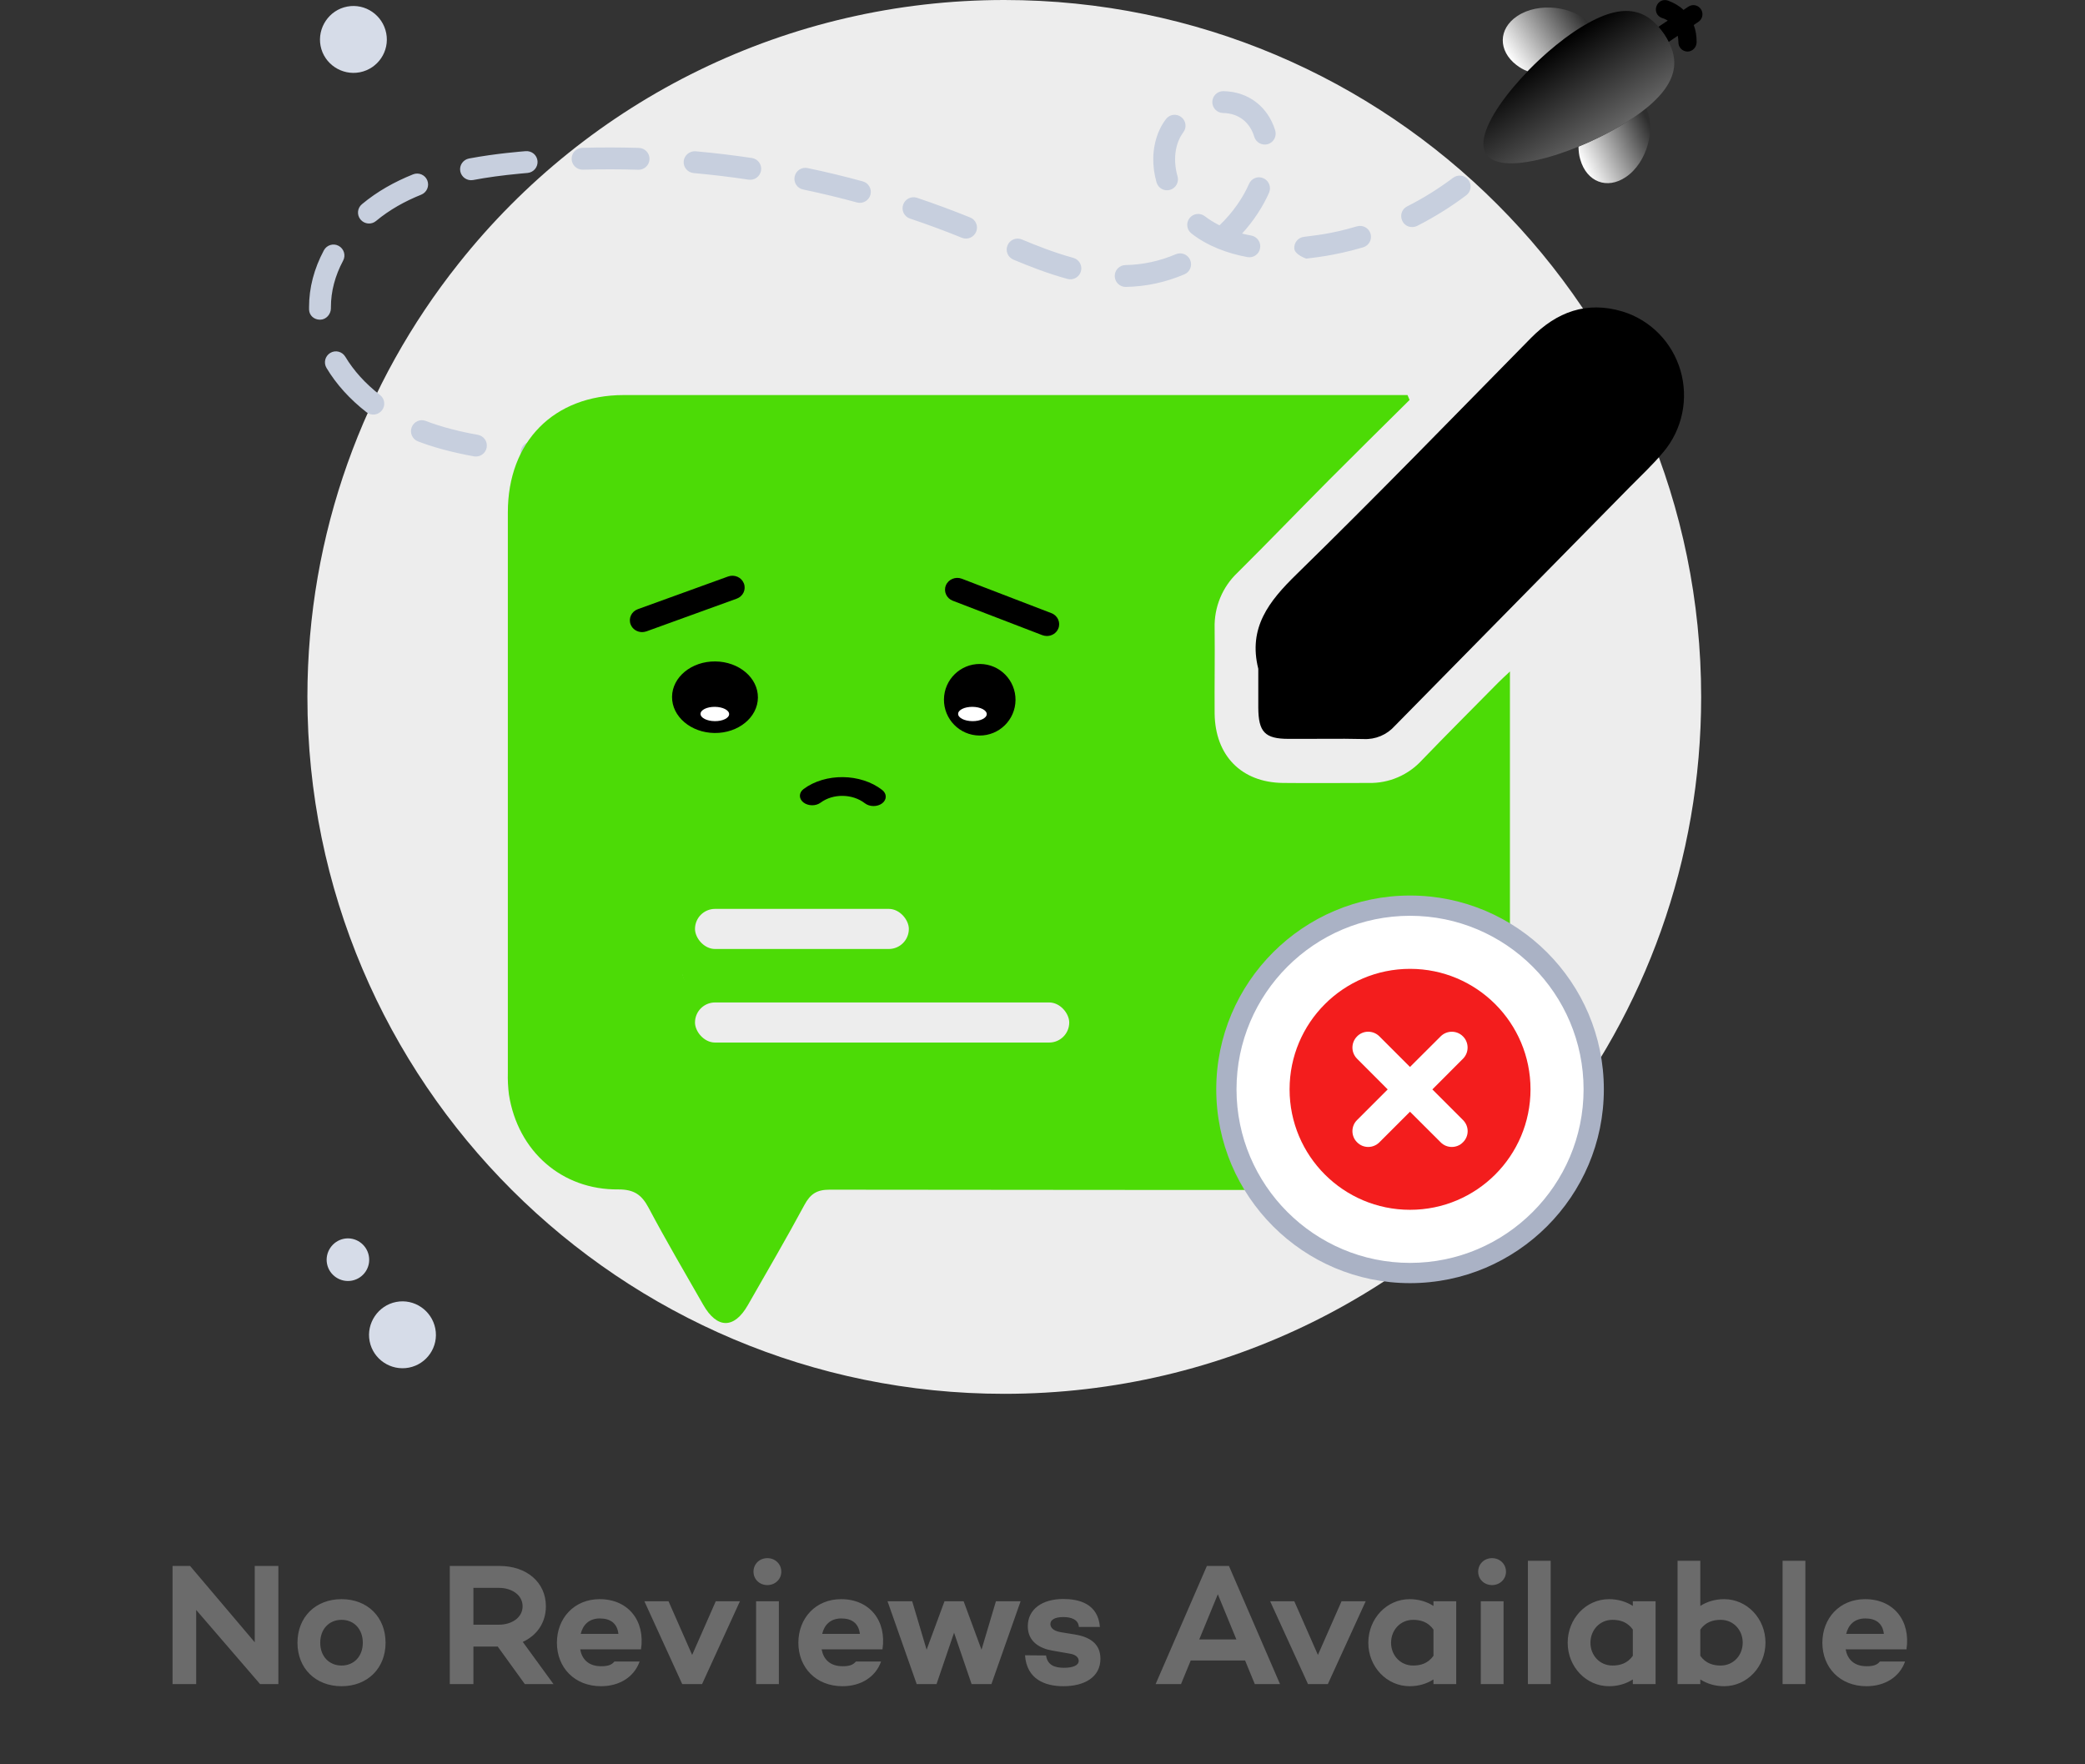 <svg width="156" height="132" viewBox="0 0 156 132" fill="none" xmlns="http://www.w3.org/2000/svg">
<rect x="0" y="0" width="156" height="132" fill="#333333" stroke="none"/>
<path d="M127.281 52.145C127.281 64.406 123.05 75.672 115.981 84.568C106.425 96.575 91.689 104.281 75.14 104.281C46.441 104.281 23 81.021 23 52.14C23 39.889 27.23 28.623 34.309 19.722C44.08 7.399 58.993 0 75.14 0C103.935 0.005 127.281 23.336 127.281 52.145Z" fill="#EDEDED"/>
<path d="M29.644 97.407C30.997 97.144 32.307 98.047 32.57 99.4C32.833 100.753 31.943 102.058 30.596 102.321C29.243 102.584 27.919 101.699 27.656 100.347C27.393 98.999 28.296 97.665 29.644 97.407Z" fill="#D6DCE8"/>
<path d="M25.734 92.679C26.595 92.512 27.431 93.09 27.594 93.951C27.761 94.811 27.197 95.643 26.337 95.81C25.476 95.977 24.635 95.413 24.468 94.553C24.3 93.693 24.874 92.847 25.734 92.679Z" fill="#D6DCE8"/>
<path d="M25.973 0.493C27.326 0.23 28.636 1.133 28.898 2.486C29.161 3.839 28.272 5.144 26.924 5.407C25.572 5.67 24.248 4.785 23.985 3.433C23.727 2.08 24.625 0.751 25.973 0.493Z" fill="#D6DCE8"/>
<path d="M111.755 11.741C111.421 11.435 111.401 10.918 111.703 10.584C112.147 10.096 112.573 9.589 112.965 9.073C113.237 8.715 113.748 8.643 114.112 8.916C114.47 9.188 114.542 9.699 114.269 10.063C113.849 10.622 113.39 11.167 112.912 11.693C112.606 12.027 112.09 12.046 111.755 11.741Z" fill="url(#paint0_linear_711_2)"/>
<path d="M51.604 37.255C50.504 36.681 49.247 36.208 47.856 35.84C47.421 35.725 47.158 35.276 47.273 34.841C47.388 34.406 47.837 34.148 48.272 34.258C49.778 34.654 51.15 35.175 52.354 35.806C52.755 36.017 52.908 36.509 52.703 36.91C52.493 37.312 51.995 37.46 51.604 37.255ZM43.846 35.104C42.698 34.965 41.532 34.86 39.692 34.683C39.242 34.64 38.913 34.238 38.956 33.789C38.999 33.34 39.386 33.005 39.849 33.053L40.949 33.158C41.981 33.254 43.014 33.354 44.042 33.478C44.491 33.531 44.811 33.942 44.754 34.391C44.701 34.836 44.3 35.156 43.846 35.104ZM35.466 34.143C33.698 33.827 32.292 33.416 31.269 33.02C30.849 32.857 30.638 32.379 30.806 31.958C30.968 31.538 31.446 31.327 31.862 31.495C33.067 31.963 34.458 32.303 35.753 32.532C36.198 32.613 36.494 33.034 36.413 33.478C36.336 33.928 35.906 34.219 35.466 34.143ZM27.426 30.845C26.169 29.865 25.161 28.751 24.429 27.527C24.195 27.14 24.324 26.638 24.711 26.404C25.098 26.17 25.6 26.299 25.834 26.686C26.461 27.733 27.335 28.698 28.435 29.554C28.793 29.831 28.855 30.348 28.578 30.701C28.296 31.055 27.785 31.127 27.426 30.845ZM23.942 23.918C23.502 23.918 23.139 23.608 23.124 23.163C23.124 23.154 23.124 23.068 23.124 23.058V22.972C23.124 21.528 23.497 20.104 24.233 18.727C24.448 18.331 24.941 18.178 25.337 18.393C25.734 18.608 25.887 19.1 25.672 19.502C25.065 20.639 24.759 21.806 24.759 22.977C24.759 22.986 24.759 23.053 24.759 23.063C24.759 23.512 24.401 23.914 23.956 23.918C23.951 23.918 23.946 23.918 23.942 23.918ZM84.222 21.466C83.778 21.466 83.415 21.108 83.405 20.663C83.395 20.209 83.759 19.836 84.208 19.831C85.522 19.808 86.784 19.526 87.979 19.019C88.395 18.842 88.873 19.038 89.05 19.454C89.227 19.87 89.031 20.352 88.615 20.525C87.2 21.127 85.742 21.438 84.237 21.466C84.237 21.466 84.227 21.466 84.222 21.466ZM79.868 20.869C78.372 20.462 76.918 19.884 75.824 19.425C75.408 19.253 75.207 18.77 75.384 18.355C75.556 17.939 76.039 17.738 76.455 17.915C77.506 18.355 78.897 18.909 80.303 19.291C80.738 19.411 80.996 19.86 80.876 20.295C80.757 20.721 80.317 20.988 79.868 20.869ZM96.842 18.617C96.794 18.168 97.119 17.767 97.568 17.719C98.304 17.609 99.456 17.547 101.526 16.935C101.961 16.806 102.415 17.054 102.544 17.485C102.673 17.919 102.425 18.374 101.994 18.503C99.767 19.162 98.166 19.282 97.74 19.349C97.712 19.349 96.889 19.052 96.842 18.617ZM93.333 19.234C91.851 18.966 90.326 18.398 89.141 17.465C88.787 17.188 88.725 16.672 89.002 16.318C89.28 15.964 89.796 15.902 90.15 16.18C90.475 16.433 90.871 16.672 91.244 16.858C92.253 15.893 93.013 14.77 93.453 13.756C93.634 13.34 94.112 13.149 94.528 13.335C94.944 13.517 95.13 14 94.954 14.411C94.519 15.405 93.825 16.5 92.931 17.475C93.156 17.532 93.386 17.58 93.62 17.623C94.064 17.704 94.361 18.13 94.279 18.574C94.203 19.024 93.773 19.315 93.333 19.234ZM71.971 17.79C70.7 17.274 69.395 16.791 68.085 16.352C67.655 16.208 67.425 15.745 67.574 15.314C67.717 14.889 68.181 14.655 68.611 14.798C69.949 15.248 71.288 15.745 72.588 16.27C73.008 16.438 73.209 16.916 73.037 17.336C72.865 17.752 72.392 17.962 71.971 17.79ZM105.656 16.987C104.795 16.987 104.523 15.826 105.288 15.439C106.492 14.832 107.644 14.11 108.72 13.302C109.078 13.03 109.595 13.101 109.867 13.46C110.14 13.818 110.068 14.335 109.709 14.607C108.557 15.477 107.319 16.247 106.034 16.901C105.904 16.959 105.78 16.987 105.656 16.987ZM26.977 16.428C26.685 16.079 26.733 15.563 27.082 15.276C28.229 14.32 29.515 13.603 30.906 13.044C31.322 12.877 31.805 13.077 31.972 13.498C32.139 13.919 31.939 14.392 31.518 14.564C30.294 15.056 29.152 15.687 28.129 16.538C27.79 16.82 27.273 16.777 26.977 16.428ZM64.118 15.147C62.789 14.784 61.431 14.459 60.088 14.177C59.644 14.086 59.361 13.651 59.457 13.206C59.548 12.762 59.983 12.48 60.428 12.575C61.804 12.862 63.19 13.197 64.553 13.57C64.988 13.689 65.246 14.139 65.126 14.573C65.007 15.004 64.557 15.267 64.118 15.147ZM86.531 13.641C86.187 12.427 86.192 11.161 86.641 9.98C86.784 9.607 86.98 9.249 87.229 8.919C87.497 8.555 88.008 8.479 88.371 8.751C88.735 9.019 88.811 9.535 88.539 9.894C87.86 10.802 87.783 12.073 88.104 13.192C88.228 13.627 87.975 14.081 87.54 14.205C87.105 14.33 86.655 14.076 86.531 13.641ZM34.438 12.814C34.352 12.37 34.649 11.944 35.093 11.858C37.13 11.476 39.032 11.337 39.328 11.309C39.792 11.275 40.175 11.6 40.218 12.05C40.256 12.499 39.926 12.896 39.477 12.939L38.903 12.991C37.546 13.12 36.437 13.273 35.399 13.469C34.955 13.551 34.525 13.259 34.438 12.814ZM56.011 13.441C54.648 13.235 53.262 13.073 51.895 12.948C51.446 12.905 51.111 12.508 51.154 12.059C51.197 11.61 51.608 11.285 52.043 11.318C53.444 11.443 54.859 11.615 56.255 11.82C56.704 11.887 57.01 12.303 56.943 12.752C56.871 13.206 56.455 13.508 56.011 13.441ZM47.756 12.7C46.374 12.657 44.988 12.657 43.611 12.695C43.167 12.709 42.784 12.351 42.77 11.902C42.756 11.447 43.114 11.075 43.564 11.06C44.974 11.022 46.389 11.022 47.803 11.065C48.253 11.079 48.611 11.457 48.597 11.906C48.583 12.375 48.186 12.719 47.756 12.7ZM93.844 10.233C93.524 9.172 92.707 8.474 91.507 8.455C91.058 8.446 90.695 8.073 90.704 7.623C90.714 7.179 91.077 6.82 91.521 6.82C91.526 6.82 91.531 6.82 91.536 6.82C93.448 6.854 94.882 8.025 95.412 9.76C95.541 10.195 95.298 10.649 94.867 10.783C94.437 10.912 93.978 10.668 93.844 10.233Z" fill="#C7CFDE"/>
<path d="M55.901 41.133C55.585 40.602 55.212 40.095 54.782 39.632C54.476 39.297 54.5 38.781 54.83 38.475C55.165 38.169 55.681 38.193 55.987 38.523C56.493 39.072 56.938 39.67 57.306 40.296C57.536 40.683 57.407 41.185 57.019 41.415C56.637 41.649 56.135 41.525 55.901 41.133Z" fill="url(#paint1_linear_711_2)"/>
<path d="M124.068 2.018L124.781 1.54C124.656 1.459 124.513 1.392 124.341 1.344C123.5 1.014 123.949 -0.233 124.805 0.044C125.249 0.216 125.665 0.45 125.961 0.742L126.315 0.503C126.64 0.283 127.056 0.378 127.262 0.684C127.467 0.99 127.4 1.411 127.08 1.631L126.726 1.87C126.874 2.262 126.946 2.682 126.941 3.16C126.936 3.538 126.64 3.858 126.258 3.858C125.88 3.853 125.574 3.543 125.579 3.165C125.574 2.983 125.56 2.826 125.531 2.678L124.838 3.146C124.752 2.945 124.637 2.744 124.503 2.549C124.365 2.357 124.217 2.176 124.068 2.018Z" fill="black"/>
<path d="M118.237 11.932C118.141 11.621 118.108 11.291 118.103 10.966C119.771 10.292 121.851 9.188 123.16 8.084C123.906 9.618 123.251 12.161 121.645 13.246C120.24 14.202 118.715 13.61 118.237 11.932Z" fill="url(#paint2_linear_711_2)"/>
<path d="M113.505 1.213C115.106 0.128 117.725 0.472 118.853 1.71C117.319 2.528 115.517 4.057 114.298 5.334C113.983 5.219 113.705 5.052 113.462 4.865C112.08 3.799 112.099 2.16 113.505 1.213Z" fill="url(#paint3_linear_711_2)"/>
<path d="M122.195 8.814C118.519 11.3 112.41 13.326 111.201 11.539C109.991 9.756 114.15 4.832 117.821 2.347C121.492 -0.134 123.289 0.76 124.499 2.543C125.708 4.335 125.866 6.333 122.195 8.814Z" fill="url(#paint4_linear_711_2)"/>
<path d="M19.059 117.16H20.827V126H19.462L14.678 120.449V126H12.91V117.16H14.223L19.059 122.867V117.16ZM25.559 119.643C27.496 119.643 28.848 120.982 28.848 122.906C28.848 124.817 27.496 126.156 25.559 126.156C23.609 126.156 22.257 124.817 22.257 122.906C22.257 120.982 23.609 119.643 25.559 119.643ZM25.559 124.609C26.495 124.609 27.145 123.907 27.145 122.906C27.145 121.892 26.495 121.19 25.559 121.19C24.61 121.19 23.96 121.892 23.96 122.906C23.96 123.907 24.61 124.609 25.559 124.609ZM39.27 126L37.242 123.192H35.422V126H33.654V117.16H37.385C39.374 117.16 40.843 118.356 40.843 120.176C40.843 121.411 40.167 122.36 39.114 122.841L41.415 126H39.27ZM35.422 118.798V121.554H37.32C38.295 121.554 39.101 121.021 39.101 120.176C39.101 119.331 38.295 118.798 37.32 118.798H35.422ZM44.866 119.643C46.998 119.643 48.285 121.255 47.96 123.4H43.41C43.54 124.115 44.008 124.661 44.983 124.661C45.438 124.661 45.75 124.583 45.971 124.31H47.856C47.44 125.48 46.335 126.156 44.97 126.156C42.981 126.156 41.668 124.752 41.668 122.906C41.668 121.06 42.968 119.643 44.866 119.643ZM44.879 121.086C44.047 121.086 43.605 121.593 43.449 122.243H46.27C46.179 121.45 45.672 121.086 44.879 121.086ZM53.555 119.799H55.362L52.528 126H51.046L48.212 119.799H50.019L51.787 123.816L53.555 119.799ZM57.417 118.59C56.832 118.59 56.377 118.161 56.377 117.589C56.377 117.004 56.832 116.575 57.417 116.575C57.989 116.575 58.457 117.004 58.457 117.589C58.457 118.161 57.989 118.59 57.417 118.59ZM56.572 119.799H58.275V126H56.572V119.799ZM62.932 119.643C65.064 119.643 66.351 121.255 66.026 123.4H61.476C61.606 124.115 62.074 124.661 63.049 124.661C63.504 124.661 63.816 124.583 64.037 124.31H65.922C65.506 125.48 64.401 126.156 63.036 126.156C61.047 126.156 59.734 124.752 59.734 122.906C59.734 121.06 61.034 119.643 62.932 119.643ZM62.945 121.086C62.113 121.086 61.671 121.593 61.515 122.243H64.336C64.245 121.45 63.738 121.086 62.945 121.086ZM74.516 119.799H76.362L74.178 126H72.696L71.383 122.152L70.07 126H68.588L66.404 119.799H68.25L69.329 123.426L70.668 119.799H72.098L73.437 123.426L74.516 119.799ZM78.265 123.855C78.369 124.557 78.876 124.778 79.604 124.778C80.254 124.778 80.709 124.609 80.709 124.258C80.709 124.011 80.501 123.803 80.072 123.725L78.733 123.491C77.823 123.335 76.9 122.841 76.9 121.671C76.9 120.397 77.979 119.63 79.552 119.63C80.67 119.63 82.152 119.942 82.295 121.723H80.722C80.683 121.164 80.15 120.982 79.552 120.982C78.902 120.982 78.59 121.203 78.59 121.502C78.59 121.736 78.759 122.009 79.357 122.113L80.475 122.295C81.437 122.464 82.334 122.906 82.334 124.102C82.334 125.48 81.138 126.156 79.565 126.156C78.2 126.156 76.822 125.649 76.692 123.842L78.265 123.855ZM93.886 126L93.159 124.232H89.09L88.362 126H86.463L90.299 117.16H91.95L95.772 126H93.886ZM89.727 122.659H92.508L91.118 119.279L89.727 122.659ZM100.375 119.799H102.182L99.348 126H97.866L95.032 119.799H96.839L98.607 123.816L100.375 119.799ZM107.252 119.799H108.955V126H107.252V125.649C106.771 125.961 106.16 126.156 105.471 126.156C103.755 126.156 102.377 124.7 102.377 122.906C102.377 121.099 103.755 119.643 105.471 119.643C106.16 119.643 106.771 119.838 107.252 120.15V119.799ZM105.731 124.609C106.29 124.609 106.849 124.453 107.252 123.881V121.918C106.849 121.346 106.29 121.19 105.731 121.19C104.756 121.19 104.08 121.97 104.08 122.906C104.08 123.829 104.756 124.609 105.731 124.609ZM111.638 118.59C111.053 118.59 110.598 118.161 110.598 117.589C110.598 117.004 111.053 116.575 111.638 116.575C112.21 116.575 112.678 117.004 112.678 117.589C112.678 118.161 112.21 118.59 111.638 118.59ZM110.793 119.799H112.496V126H110.793V119.799ZM114.318 116.77H116.021V126H114.318V116.77ZM122.169 119.799H123.872V126H122.169V125.649C121.688 125.961 121.077 126.156 120.388 126.156C118.672 126.156 117.294 124.7 117.294 122.906C117.294 121.099 118.672 119.643 120.388 119.643C121.077 119.643 121.688 119.838 122.169 120.15V119.799ZM120.648 124.609C121.207 124.609 121.766 124.453 122.169 123.881V121.918C121.766 121.346 121.207 121.19 120.648 121.19C119.673 121.19 118.997 121.97 118.997 122.906C118.997 123.829 119.673 124.609 120.648 124.609ZM128.999 119.643C130.715 119.643 132.093 121.099 132.093 122.893C132.093 124.7 130.715 126.156 128.999 126.156C128.31 126.156 127.699 125.961 127.218 125.649V126H125.515V116.77H127.218V120.15C127.699 119.838 128.31 119.643 128.999 119.643ZM128.739 124.609C129.714 124.609 130.39 123.829 130.39 122.893C130.39 121.97 129.714 121.19 128.739 121.19C128.18 121.19 127.621 121.346 127.218 121.918V123.881C127.621 124.453 128.18 124.609 128.739 124.609ZM133.374 116.77H135.077V126H133.374V116.77ZM139.548 119.643C141.68 119.643 142.967 121.255 142.642 123.4H138.092C138.222 124.115 138.69 124.661 139.665 124.661C140.12 124.661 140.432 124.583 140.653 124.31H142.538C142.122 125.48 141.017 126.156 139.652 126.156C137.663 126.156 136.35 124.752 136.35 122.906C136.35 121.06 137.65 119.643 139.548 119.643ZM139.561 121.086C138.729 121.086 138.287 121.593 138.131 122.243H140.952C140.861 121.45 140.354 121.086 139.561 121.086Z" fill="#6B6B6B"/>
<g clip-path="url(#clip0_711_2)">
<path d="M105.465 29.923C103.454 31.918 101.434 33.904 99.436 35.913C97.148 38.214 94.897 40.556 92.591 42.845C92.031 43.373 91.589 44.016 91.294 44.731C90.999 45.445 90.857 46.215 90.879 46.989C90.904 49.122 90.863 51.255 90.879 53.388C90.92 56.541 92.891 58.539 95.988 58.577C98.127 58.602 100.267 58.577 102.406 58.577C103.154 58.595 103.898 58.451 104.587 58.155C105.276 57.859 105.894 57.417 106.401 56.86C108.274 54.917 110.187 53.008 112.087 51.081C112.318 50.847 112.566 50.625 112.974 50.237V51.406C112.974 61.005 112.974 70.603 112.974 80.201C112.974 85.57 109.548 89.032 104.24 89.032C90.182 89.032 76.124 89.024 62.068 89.007C61.118 89.007 60.633 89.326 60.193 90.138C58.832 92.667 57.376 95.155 55.95 97.653C54.926 99.439 53.644 99.426 52.613 97.615C51.236 95.207 49.828 92.813 48.53 90.364C48.008 89.384 47.441 88.988 46.274 88.988C42.034 89.037 38.743 86.126 38.079 81.894C38.009 81.346 37.982 80.794 37.997 80.243C37.997 66.274 37.997 52.306 37.997 38.338C37.997 33.038 41.435 29.557 46.674 29.557C65.824 29.557 84.974 29.557 104.123 29.557H105.31L105.465 29.923ZM75.494 70.889C68.055 70.889 60.615 70.889 53.176 70.889C51.799 70.889 51.045 71.481 51.045 72.54C51.045 73.6 51.802 74.191 53.176 74.191H97.499C97.837 74.213 98.177 74.203 98.514 74.164C99.39 74.001 99.924 73.454 99.924 72.54C99.924 71.627 99.396 71.076 98.517 70.917C98.179 70.877 97.838 70.868 97.499 70.889H75.494Z" fill="#4CDB06"/>
<path d="M94.145 50.036C93.378 46.965 94.932 44.992 96.995 42.978C102.934 37.177 108.717 31.211 114.542 25.292C116.477 23.327 118.72 22.502 121.395 23.305C122.424 23.619 123.36 24.188 124.118 24.959C124.875 25.73 125.431 26.68 125.735 27.723C126.039 28.765 126.082 29.868 125.859 30.931C125.637 31.995 125.156 32.986 124.46 33.814C123.676 34.758 122.769 35.6 121.907 36.475C116.055 42.419 110.206 48.364 104.36 54.31C104.067 54.639 103.705 54.898 103.301 55.068C102.896 55.238 102.459 55.315 102.022 55.292C100.155 55.245 98.288 55.292 96.421 55.279C94.635 55.279 94.154 54.772 94.145 52.926C94.143 51.963 94.145 50.999 94.145 50.036Z" fill="black"/>
<path d="M65.348 60.306C65.116 60.304 64.885 60.233 64.708 60.096C63.781 59.378 62.33 59.358 61.4 60.05C61.037 60.322 60.459 60.311 60.106 60.03C59.755 59.748 59.763 59.303 60.126 59.031C61.753 57.82 64.391 57.848 66.005 59.102C66.362 59.38 66.361 59.826 66.006 60.101C65.819 60.242 65.583 60.308 65.348 60.306Z" fill="black"/>
<path d="M75.981 52.379C75.966 53.857 74.756 55.044 73.278 55.03C71.8 55.016 70.613 53.805 70.627 52.327C70.641 50.849 71.852 49.662 73.33 49.676C74.808 49.687 75.995 50.898 75.981 52.379Z" fill="black"/>
<path d="M78.322 47.583C78.211 47.582 78.1 47.561 77.99 47.522L71.286 44.944C70.815 44.764 70.584 44.248 70.771 43.794C70.958 43.34 71.493 43.118 71.964 43.298L78.668 45.875C79.138 46.056 79.37 46.572 79.183 47.026C79.04 47.373 78.69 47.587 78.322 47.583Z" fill="black"/>
<path d="M71.687 53.408C71.684 53.705 72.16 53.948 72.752 53.954C73.345 53.96 73.825 53.725 73.828 53.429C73.831 53.133 73.355 52.889 72.763 52.883C72.17 52.878 71.69 53.112 71.687 53.408Z" fill="white"/>
<path d="M50.283 52.132C50.269 53.61 51.696 54.823 53.469 54.84C55.243 54.857 56.693 53.672 56.707 52.194C56.722 50.716 55.295 49.503 53.521 49.486C51.748 49.469 50.297 50.651 50.283 52.132Z" fill="black"/>
<path d="M48.035 47.292C47.666 47.288 47.321 47.071 47.185 46.718C47.007 46.261 47.245 45.749 47.722 45.577L54.474 43.131C54.952 42.959 55.479 43.189 55.657 43.649C55.835 44.106 55.598 44.618 55.12 44.79L48.368 47.236C48.257 47.273 48.142 47.293 48.035 47.292Z" fill="black"/>
<path d="M52.413 53.408C52.41 53.705 52.886 53.948 53.478 53.954C54.071 53.96 54.551 53.725 54.554 53.429C54.557 53.133 54.081 52.889 53.489 52.883C52.897 52.878 52.416 53.112 52.413 53.408Z" fill="white"/>
<rect x="51" y="70" width="58" height="5" rx="2.5" fill="#4CDB06"/>
<rect x="52" y="75" width="28" height="3" rx="1.5" fill="#EDEDED"/>
<rect x="52" y="68" width="16" height="3" rx="1.5" fill="#EDEDED"/>
</g>
<path d="M115.199 91.198C120.555 85.842 120.555 77.157 115.199 71.801C109.842 66.444 101.158 66.444 95.801 71.801C90.445 77.157 90.445 85.842 95.801 91.198C101.158 96.555 109.842 96.555 115.199 91.198Z" fill="white"/>
<path d="M105.5 96C97.506 96 91 89.495 91 81.5C91 73.505 97.506 67 105.5 67C113.495 67 120 73.505 120 81.5C120 89.495 113.495 96 105.5 96ZM105.5 68.516C98.341 68.516 92.516 74.341 92.516 81.5C92.516 88.659 98.341 94.485 105.5 94.485C112.659 94.485 118.484 88.659 118.484 81.5C118.484 74.341 112.664 68.516 105.5 68.516Z" fill="#AAB2C5"/>
<path d="M105.5 90.513C110.478 90.513 114.513 86.478 114.513 81.5C114.513 76.522 110.478 72.486 105.5 72.486C100.522 72.486 96.487 76.522 96.487 81.5C96.487 86.478 100.522 90.513 105.5 90.513Z" fill="#F31D1D"/>
<path d="M109.458 85.462C109.006 85.927 108.242 85.927 107.79 85.462L105.496 83.174L103.207 85.462C102.745 85.927 101.991 85.927 101.539 85.462C101.073 85.01 101.073 84.247 101.539 83.794L103.828 81.506L101.539 79.213C101.073 78.748 101.073 78.003 101.539 77.537C101.987 77.076 102.741 77.071 103.207 77.537L105.496 79.825L107.79 77.537C108.251 77.076 109.001 77.076 109.458 77.537C109.902 77.972 109.941 78.73 109.458 79.213L107.169 81.506L109.458 83.794C109.928 84.256 109.928 85.005 109.458 85.462Z" fill="white"/>
<defs>
<linearGradient id="paint0_linear_711_2" x1="23.117" y1="10.354" x2="114.438" y2="10.354" gradientUnits="userSpaceOnUse">
<stop stop-color="#D6DCE8"/>
<stop offset="1" stop-color="white"/>
</linearGradient>
<linearGradient id="paint1_linear_711_2" x1="23.122" y1="39.898" x2="114.438" y2="39.898" gradientUnits="userSpaceOnUse">
<stop stop-color="#D6DCE8"/>
<stop offset="1" stop-color="white"/>
</linearGradient>
<linearGradient id="paint2_linear_711_2" x1="122.771" y1="7.992" x2="117.53" y2="10.509" gradientUnits="userSpaceOnUse">
<stop stop-color="#2E2E2E"/>
<stop offset="1" stop-color="white"/>
</linearGradient>
<linearGradient id="paint3_linear_711_2" x1="118.021" y1="0.485" x2="112.729" y2="4.064" gradientUnits="userSpaceOnUse">
<stop stop-color="#2E2E2E"/>
<stop offset="1" stop-color="white"/>
</linearGradient>
<linearGradient id="paint4_linear_711_2" x1="115.662" y1="3.809" x2="120.036" y2="10.277" gradientUnits="userSpaceOnUse">
<stop/>
<stop offset="1" stop-color="#656565"/>
</linearGradient>
<clipPath id="clip0_711_2">
<rect width="88" height="76" fill="white" transform="translate(38 23)"/>
</clipPath>
</defs>
</svg>
